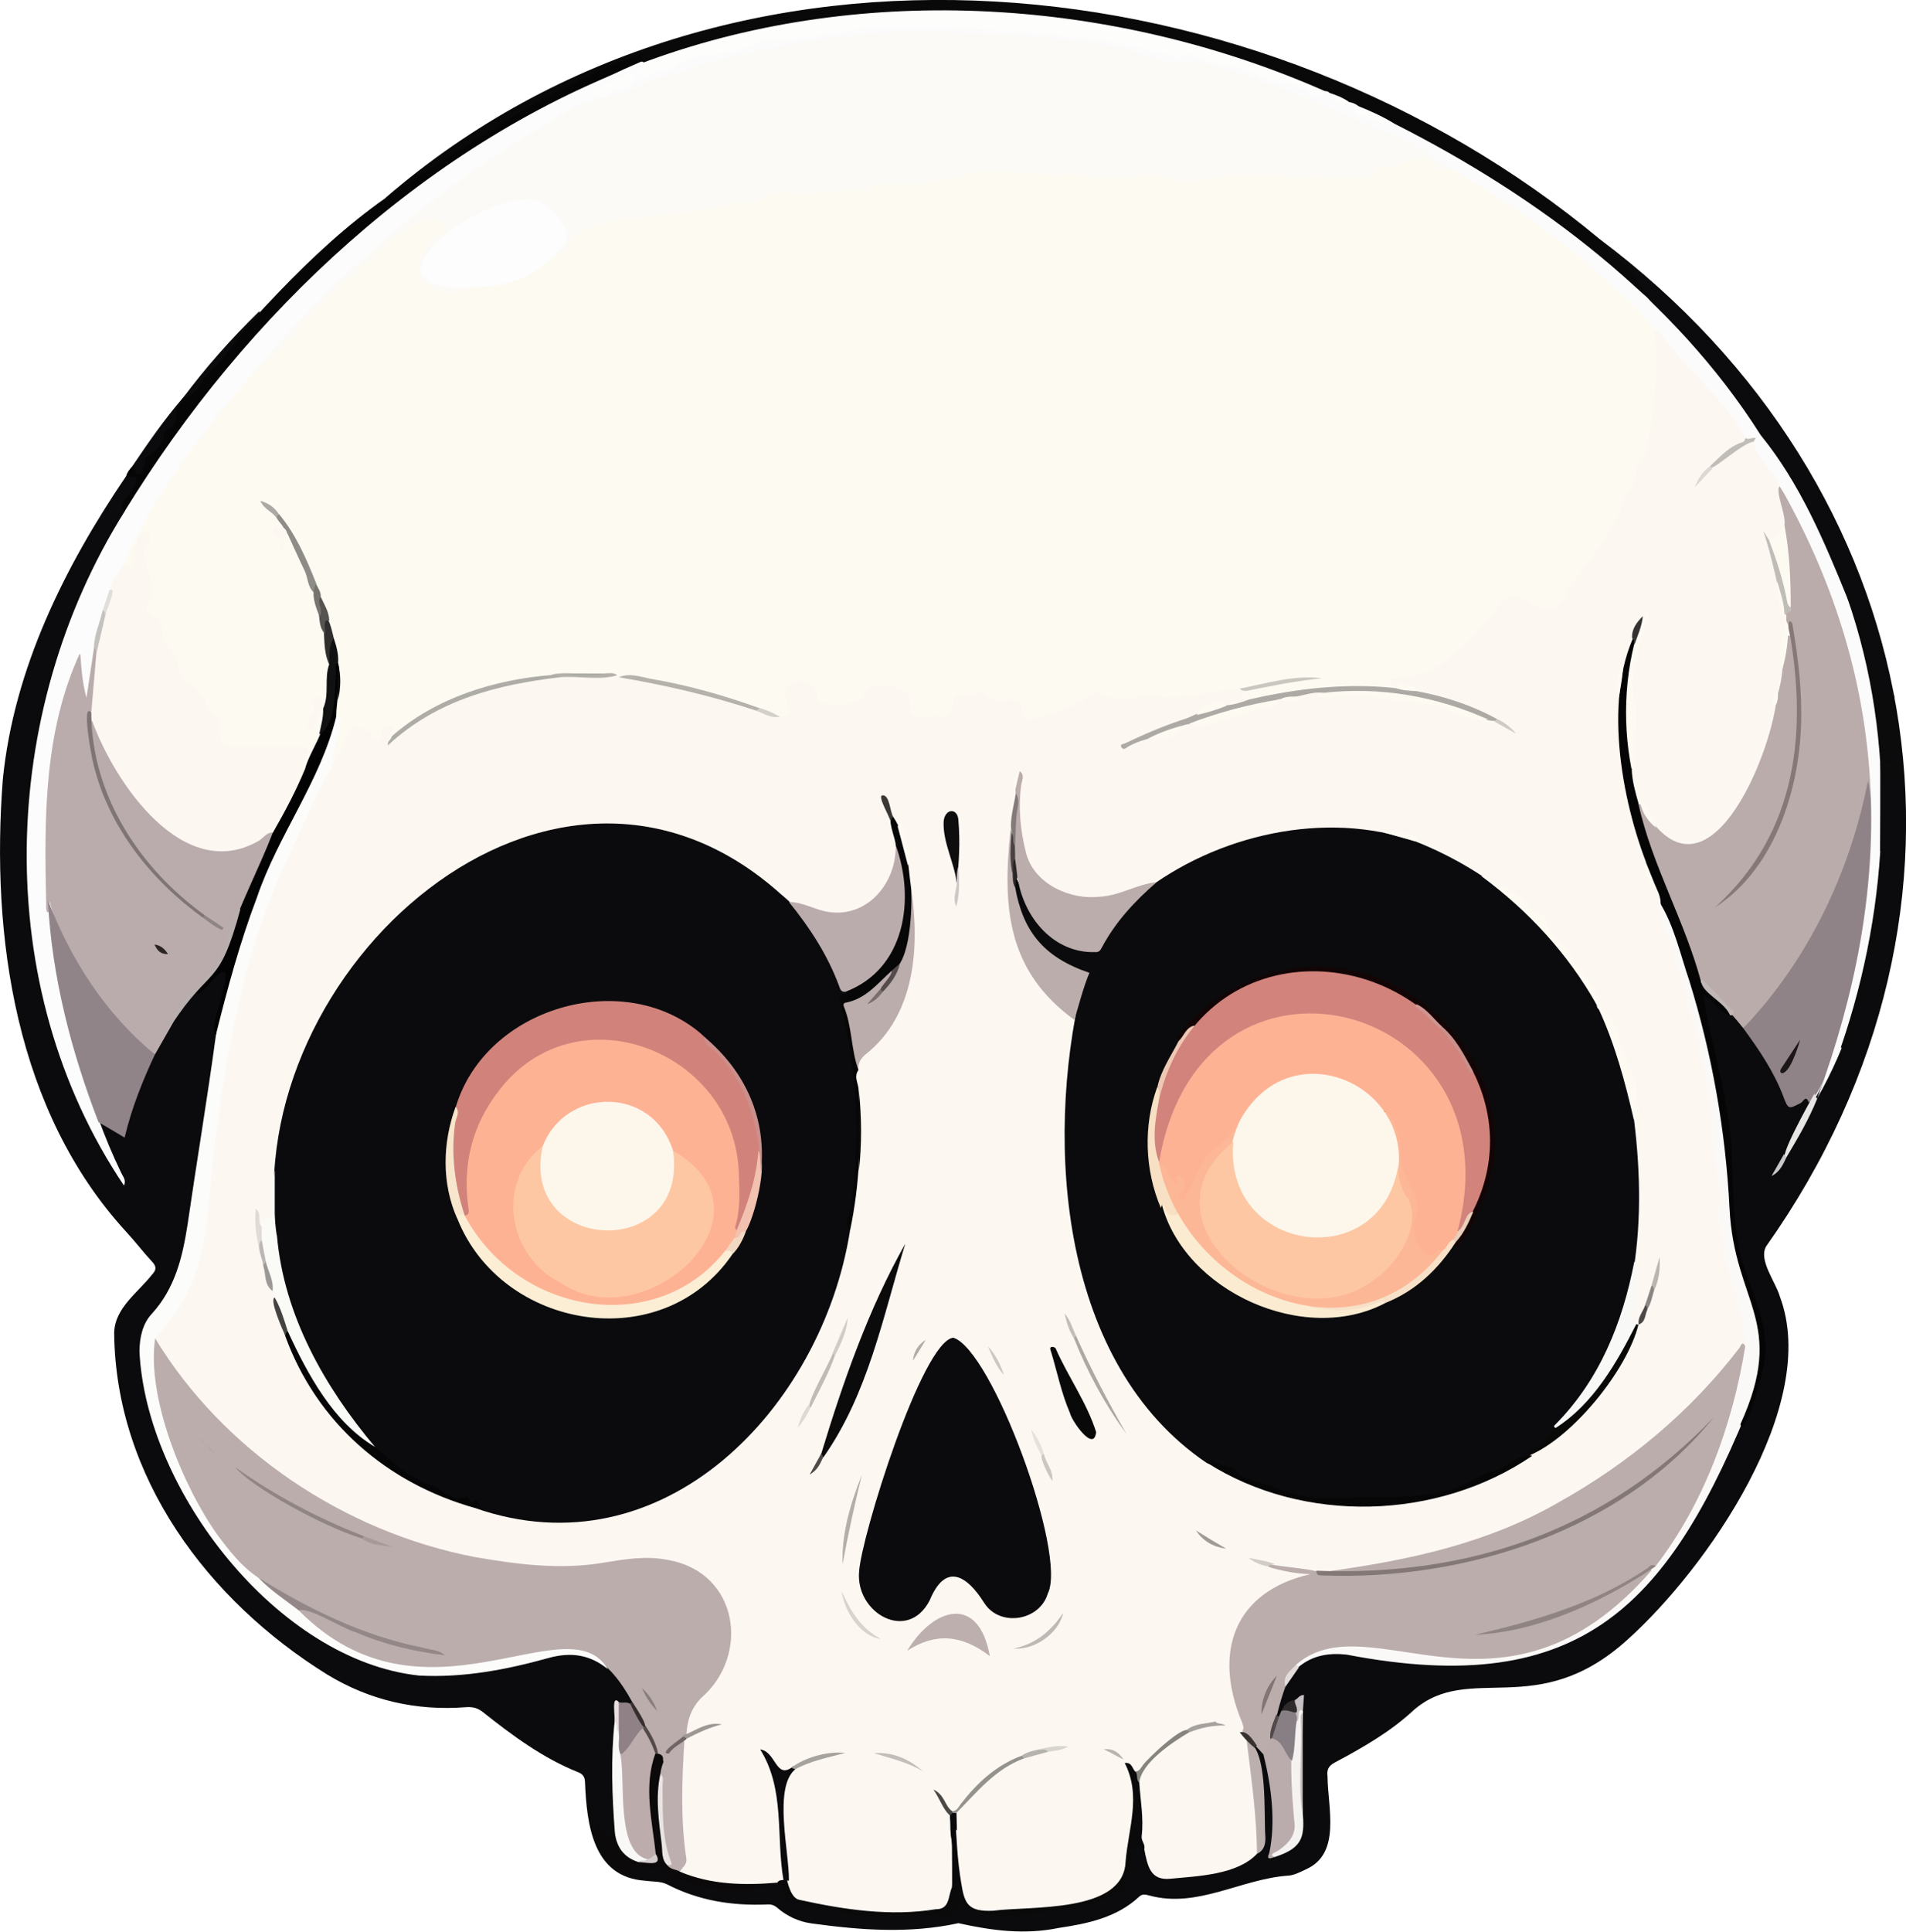 <?xml version="1.0" encoding="utf-8"?>
<!-- Generator: Adobe Illustrator 28.0.0, SVG Export Plug-In . SVG Version: 6.00 Build 0)  -->
<svg version="1.1" baseProfile="tiny" id="Layer_1" xmlns="http://www.w3.org/2000/svg" xmlns:xlink="http://www.w3.org/1999/xlink"
	 x="0px" y="0px" viewBox="0 0 874.8 886.2" overflow="visible" xml:space="preserve">
<g>
	<path fill="#0B0B0D" d="M734.1,109.6c151.2,113.3,186.7,306.6,76.5,462.2c-3.6,6.4,4.4,16.3,6.3,23c18.8,49.8-33.7,125-70,157.5
		c-41.5,37.5-72.3,10-98,32.2c-10.6,9.9-23.3,17.2-36.1,24c-3.1,1.6-3.9,3.4-3.5,6.6c0.1,14.2,6.4,35.3-9.9,42.5
		c-2.7,1.3-5.6,2.8-8.4,2.9c-21.6,1.6-41.5,15.1-63.5,9.1c-1.6-0.4-3.1-0.9-4.6,0.5c-10.4,9.7-23.7,12.4-37.1,14.4
		c-15.5,3.2-30.6,1.2-45.9-2.2c-22.5,4.9-45,3.2-67.5,0.1c-5.8-0.8-11.2-3.3-15.7-7.2c-1.4-1.2-2.8-1.6-4.5-1.5
		c-16.1,0.7-31.5-1.7-46-9.2c-2.9-1.5-6.8-1.2-10.2-1.7c-23.9-1.6-26.7-25.8-27.5-45.2c-0.1-2.2-0.8-3.6-3-4.5
		c-16.3-6.5-30.2-16.8-43.8-27.6c-2.4-1.9-4.6-2.5-7.7-2.3c-22.8,1.8-44.3-3.1-63.7-14.9c-54.9-34-97.2-90.5-97.9-156.7
		c0.2-11.6,10.9-18.5,17.5-27c2.1-2.2,1.8-3.8-0.2-5.9c-4.1-4.4-7.7-9.2-11.8-13.6C7.2,509.8-4.3,429.9,1.3,357.5
		c5.1-50.7,28.3-97.4,56.6-139.1c5.2-2.6,7.3,2.2,3.8,6.1c-2.6,3.3-5.4,6.6-3.9,11.3c-56.2,90.4-60.3,211.9-3,303
		c-1.7-3.5-16.9-28.3-6.7-24c3.4,1.5,8.3,7.7,9.5,0.8c2.7-11.2,7.4-21.7,12.2-32.2c6.4-9.8,10.4-21.7,19.9-29.1
		c4.6-1.2,6.4-6,10.2-8.4c2.6-2,5.8-0.2,4.4,3.1c-8.1,40.5-10.7,82.2-18.9,123.1c-3.2,26.2-24.5,30.7-19.6,57
		c8.7,59.8,65.3,133.4,128.5,138.2c19.9,0.8,39.1-3.3,58.1-8.3c10-2.7,18.7-1.4,26.6,5.4c4.1,4.3,19.6,19.6,5.4,17.6
		c-4.1,17.9-1.4,38.5-1.2,57.1c-2.2,6.3-3.2,6.3-9.5-0.6c2.6,8.6,5.3,15.8,13.9,19.3c-3.8-8,12.1-0.9,15.6-1.4
		c6.8,1.9,13.1,8.2,20.8,8c11.1,0.7,22.2,1.8,33.2-0.4c0.7,0.2,1.4,0.4,1.7,1c3.7,8.4,11.5,8.4,18.9,9.2c18.8,4.9,38,2.2,57.1,4
		c2.6,0.3,2-1.8,2.5-2.8c2.8-5.2,2.6-5.2,7.3-1.6c14.4,8.5,50.1,0.7,65.2-5.2c8.6-3,6.3-13.4,9.6-20.2c1.5-2.8,5.5-2.4,5.1,1.2
		c0-0.5,0.2-0.9,0.6-1.3c2.5,0.8,2,3.2,2.5,5c2.7,14.1,33.4,3.3,42.6,0.4c5.2-2.4,10.3-7.2,9.2-13.2c-0.7-12.8-0.6-25.7-4.1-38.2
		c0-0.9,0.3-1.6,1.3-2c9.7,3.5,9.5,39.5,7.9,48.9c-0.1,0.5,0.3,0.9,0.9,1c7.7-2.1,11.2-6.3,11.3-14c-0.1-18.6-0.2-37.2,0.1-55.7
		c-0.3-2-1.3-0.2-1.9-0.1c-2.6,1-4.7,2.4-5.7,5.1c-0.6,1.7-3.2,3.7-4,0.9c-0.2-4.7,2.2-8.7,3.7-12.9
		c21.3-49.2,119.8,45.9,190.6-81.8c5.5-10.8,10.6-21.9,15.3-33.1c0.8-2,1.4-4.2,3.6-5.2c0.5,0,1.2,0.3,1.3,0.1
		c10.4-22.6,12.8-45.4,0.8-68.3c-9.8-27.7-4-57.7-11.3-86c-2.7-13-5.6-25.9-8.3-38.9c-0.3-1.6-0.4-3.2,0.9-4.1c3.6-2,8.5,7.3,12,8.5
		c3.2,1.2,5.3,4.1,7.4,6.6c7.7,10,14.7,20.4,18.9,32.5c1.1,3.3,2.7,2.9,5.2,1.6c15.8-10.2-8.2,28-9.6,31.5
		c6.2-11,12.2-22.2,17.6-33.6c4.7-7.1,5.5-17.2,11.5-23.1c3.5-3,3.5-7.7,4.9-11.6c12.9-35.3,12.9-73,15-110
		c0.6-3.8,1.8-7.4,1.5-11.3c-0.1-1.6-0.2-3.8,2.1-3.8c2.3,0,3.6,1.8,3.7,3.9c-0.2,5.6,0.6,11.2,1,16.8c-0.3-14.9-2.4-29.6-5.4-44.5
		c-4.8,4.1-6.2,3.8-7.3-2c-2-11.5-4.4-22.8-8.5-33.7c-2.5-8.7-9-15.2-11-24.3c-18.7-46.5-51.1-85.7-84.2-122.4
		c-5.7-7.8-10.9-16.1-19-21.9C735.6,114.1,733.2,112.7,734.1,109.6z"/>
	<path fill="#0A090A" d="M734.1,109.6c2.6,5.5,8.1,8.1,12.2,12.1c4.5,4.3,6.2,10.6,11.3,14.3c-0.3,0.3-0.6,0.7-1,1
		C662.6,55.2,541.1,0.3,414.1,7.1c-39.6,0.3-78.1,8.5-115.3,21.5c-2.3,0.9-5.4-0.4-6.1-2.4c-34,14.3-65.9,32.6-96.6,53.2
		c-5.3,2.2-14,13.5-19.2,11.4C335.1-45.9,579.4-19,734.1,109.6z"/>
	<path fill="#070607" d="M177,90.8c37.1-24,73.8-50.1,115.8-65.5c2.7-1.5,0.1,2.9,2.3,2.6C197.4,70,113.4,144.5,57.1,234.8
		c-1-2-2.6-3.4,0.5-5.9c1.5-1.3,3-4.4,4.3-6.8c2.6-4.6-2.2-2.9-4-3.7c0.5-1.9,1.8-3.3,3-4.7c1.8-0.7,1.9,1.5,3.7,2
		c-1.7-8.3,9.5-9,9.2-16.6c5.5-4.2,6-11.4,10.1-16.5l-0.1,0.1C113.1,150.3,140.9,116.2,177,90.8z"/>
	<path fill="#0B0B0D" d="M83.9,182.6c0.5,2.7-2.9,3.6-2.9,6.1c0.1,4.3-1.2,7.5-5.6,9c-0.3,5.6-3.4,9.1-7.9,11.8
		c-1.9,1.3-0.2,3.7-2.1,4.7c-1.2,0.7,2.1,3-1.2,3.2c-2.8,0.1-1.6-2.7-3.4-3.6C68.1,203,75.4,192.4,83.9,182.6z"/>
	<path fill="#0B0B0D" d="M119.1,142.7c0.1,1.5-0.7,2.5-1.7,3.4c-8.2,7.3-13.1,17.5-21.2,24.8c-4.2,3.8-5.8,10.4-12.3,11.8
		C94.5,168.4,106.3,155.2,119.1,142.7z"/>
	<path fill="#BAADAC" d="M290.1,780.7c-20.1-36.7-37.7-19.3-70.1-16c-29.6,5.1-63.4-1.6-83.2-25.5c1.1-3,2.8-1.7,4.7-0.8
		c18.1,8.6,38.7,16.8,58.2,19.7c-32.2-6.6-71.8-20.7-94.7-45.4c-16.5-16-43.3-78.1-34.1-99.2c3.6-0.9,4,2.3,5.1,4.3
		c41.8,69.5,131.7,109.4,211.4,96.2c39.3-7.4,67.2,32.4,37.8,63.4c-5.2,5-8,11-9.4,17.8c-0.4,0.9-1.2,1.6-1.9,2.3
		c-2.1,2.6-6.3,3.5-6.6,7.7c-0.6,1.6-1.4,2.8-3.4,2.8c-4.1-4.5-5.6-10.7-8.7-15.9C293.8,788.2,290.5,785.1,290.1,780.7z"/>
	<path fill="#BAADAC" d="M590,773.7c-2.9,8-4.8,16.1-6.2,24.4c-0.3,2.8-1.5,5.2-3.9,6.8c-11-12.3-9.6-6.9-14.2-24.4
		c-10.6-27,5.8-53.8,33.6-59c-5.2,2.3-12.6,0.7-17.5-3.1c1.4-4.7,18.1,0.1,22.2,1c60.9,10.8,137.6-19.8,179.3-65.6
		c-43.1,46.2-109.4,71.2-172,67.1c-0.4-3,2-2.4,3.5-2.6c59.3-6.2,115.6-31.6,158.2-73.4c17-14,38.9-56.4,24.5-2.4
		c-9.3,26.4-17.9,55.7-37,76.6c-26.4,13.1-52.6,26.4-82.3,31c23.2-4.4,52.9-13.8,74.9-28c1.5-1,2.9-3.1,5.2-1.4
		c-12,17.2-32,29.9-52.1,37.3c-14.6,4.7-29.5,4.4-44.4,3.3C639.5,761.4,599.8,744.9,590,773.7z"/>
	<path fill="#B9ACAB" d="M800.1,471.7c-5.6-7.1-11.9-13.5-18.1-20.1c-0.3-0.5-0.1-3.5-1.8-0.6c-8.8-22.1-16.6-44.7-25.5-66.9
		c-1.1-4.4-6.2-12-2.2-15.6c34,53,61.6-32.5,64.5-61.9c0.6-3.6,1.5-7.1,1.6-10.7c0.1-1.6,0.1-3.4,1.7-4.3c2.3-0.3,2.3,1.5,2.5,2.9
		c7.4,41.6,1.3,88.5-31.4,118.3c35.9-32.5,41.1-88.3,27.4-131c0.2-0.6,0.4-1.6,0.9-1.6c3,0.2,0.6-1.6,0.9-2.3
		c-0.6-16.6-1.7-33.3-5.3-49.6c-0.4-2-1.3-4.2,1.2-5.7c26.6,40.5,45.8,101.8,42.9,150.8c-5.7,1.3-1.2-11.8-2-15
		C853.7,395,828.2,449.1,800.1,471.7z"/>
	<path fill="#BAACAC" d="M79.1,469.8c-2.7,4.7-5.3,9.3-8,14c-21.6-12.8-42-46-48.4-70.4c-0.4,2.1,2,4.7-1.6,5.4
		c-5.6-36.2-1.1-74.7,10-110.1c6.2-18.9,8.8-2.9,8.2,6.8c0.8-6.3-0.2-13,3.6-18.8c6,0.4-0.4,23.9,0.1,28.9
		c-8.3,36.3,26.5,79.7,56.3,98.6c-30.9-21-58.4-54.4-57.5-93.5c3.4,0.3,3,3.4,3.9,5.5c8.3,20.1,21.1,36.6,39.6,48.2
		c11.7,7.3,23.3,6.9,34.6-1.1c1.6-1.1,3-2.9,5.3-1.7c0.9,1.3,0.4,2.6-0.1,3.8c-4.3,9.9-8.6,19.9-12.7,29.9
		c-4.4,4.6-6.5,10.8-7.8,16.8C101.6,448.8,83.4,454,79.1,469.8z"/>
	<path fill="#FCFCFC" d="M43.2,296.9c-1.1,7.5-2.3,15.1-3.5,23.2c-1.9-6.7-2.3-13-2.9-20.7C20,335.6,20.3,375.7,21.2,414.6
		c0,1.5-0.2,3,0.8,4.3c2.6,4.1,2.4,8.9,3.1,13.4c6.2,36.2,14.6,72.9,30.6,105.9c0.8,1.7,2.3,3.2,1.2,5.7
		c-61.5-91.3-57.6-217.1,0.2-309.1C112.5,144,197.2,64.2,298,27.7c1.1,3.3-4.1,2.7-1.6,7.9c-2.8,5-6.8-1-10.6,1.1
		c-3.7,1.4-7.1,3.5-11,4.4c-2.9,0.7-1.7,2.3-0.6,3.7c-69,36.8-130,88.8-177.2,151.1C74.1,226.8,53.1,259.6,43.2,296.9z"/>
	<path fill="#FCFCFB" d="M137.1,738.8c57.6,58.2,123.6-4.1,141.9,27c-8.1-6.7-16.9-8-27.1-5.2c-19.4,5.4-39.2,9.2-59.6,8.1
		c-65-7-125.3-85.1-128.3-148.8c0.1-6.3,1.4-12.6,5.7-17.2c10.7-11.7,14.1-26.1,16.4-41c4.2-28.9,9.1-58,13-86.8
		c5.8-52.3,36.2-97.8,54.8-146.2c9.1-2.7-1.1,17,0.1,21.3c-11.3,26.3-25.2,51.3-34.1,78.7c-10.9,34.3-17,69.5-21.2,105
		c-2.7,28.5-2.6,61.1-27.5,80.4c-4,27.1,12.9,68.1,28.7,90.2c5.5,7.3,11,14.5,18.8,19.6C124.4,728.9,133.1,732.3,137.1,738.8z"/>
	<path fill="#FDF7F2" d="M576.9,850.5c-9,9.6-27,10.2-39.6,11.4c-9.3,1-10.6-5.7-12.1-13.5c-4.9-5.6-1.9-21.3-3.6-29.4
		c0.2-12.7,25.6-30.8,37.8-27.8c-3.7-0.5,0.5-2.4-0.6-4.1c-0.8-1.3-2.5-3.1,0.5-3.7c7.5-3.2,8.1,5.9,10.4,11.1
		c1.3,1.6,3.4,2.7,3.6,5.1c3.3,14.7,4,29.7,5.1,44.7C578.5,846.6,578.5,848.7,576.9,850.5z"/>
	<path fill="#908387" d="M800.1,471.7c29.9-31.2,49.1-71.7,57.3-113.8c6.4,36.3-0.1,73.4-9.8,109c-2.7,8.1-11.2,35.5-17.5,38.9
		c-1.1-3.8-2.7-0.2-3.4,0.1c-5.9,3.1-5.9,3.2-8.3-3.1C814.1,491.5,807.3,481.5,800.1,471.7z"/>
	<path fill="#FCFBFB" d="M291.1,36.9c2,0.1,3.7-0.4,5-2c2.5-4.5,8.2-3.4,12-5c7.5-7.6,17.9-4.5,26.7-7.4c8.8-2.4,17.3-6,26.6-5.6
		c16.2-1.7,32.2-5.3,48.5-6.3c42.1,1.3,84.9,1.8,125.6,13.2c15.3,1.3,30.1,3.7,44.2,10.1c7.8,2.4,16,3.1,23.1,7.5
		c2,2,5.5-0.9,7.4,1.2c4.5,5.6,9,2.6,13.3,6.1c-1.4,4.7,13.1,6.8,16.6,8.1c65.9,33.3,128.3,80.1,168,142.8c1.5,3-6.5,3.3-7.4,1.6
		c-12.6-17.8-27.5-33.9-42.3-49.8c-28.6-34.2-67.5-56.1-103.8-80.8C623.7,55,591.1,42.2,558,31.8c-5.7-1.7-11.5-3.7-17.6-2
		c-1.5,0.4-3.1,0.3-4.4-0.4c-7.1-3.5-15.1-4.1-22.5-6.5c-31.9-5.7-64.9-7.2-97.3-7.5c-17.2,0-33.9,4.8-51,5.9
		c-21.4,2.8-41.8,10.4-62.7,15.6c-8,1.9-14.9,9.3-23.8,7.7c-1.8-1.9,0.3-2.7,1.3-3.1C283.7,40,287.2,37.9,291.1,36.9z"/>
	<path fill="#FBF9F8" d="M594.9,763.7c33.9-29.5,94.9,34.9,162.9-43c-0.1-1.5,0.6-2.1,2-2.1c22.2-28.6,35.5-65.1,41.2-100.9
		c-4-11.5-5.3-23.6-8.9-35.2c-3.2-10.1-4.8-20.7-3.7-31.4c-3.2-37.5-8.5-75-20.9-110.8c-1.9-8.5-8.7-16.4-5.8-25.5
		c3.4,0,3.6,3,4.5,5.1c16.9,43.9,27.2,90.4,28.9,137.5c0.7,30.4,23,51.3,9.8,82.5c-38.1,95.6-78,140.1-186.8,119.2
		c-8.2-0.9-15.6,0.3-22,5.6C595.1,765.1,594.8,764.7,594.9,763.7z"/>
	<path fill="#908489" d="M45.2,514.8C32.7,482.4,23.7,447.8,22,413c10.7,27.6,26.2,51.8,49.1,70.8c-5.7,12.1-10.7,24.6-13.9,38.1
		C52.8,519.3,49,517,45.2,514.8z"/>
	<path fill="#FCFBFB" d="M805.8,200.9c1-0.1,1.8-0.3,2.3-1.3c18,22.1,29.1,48.5,39.7,74.6c10.2,22.2,14,46.8,16.4,70.9
		c1.4,54.3-2.6,110.6-30.1,158.7c35.2-95.5,35.7-187.7-17.2-280.9C813.2,218.1,800.6,206.9,805.8,200.9z"/>
	<path fill="#060505" d="M798.8,653.4c21.5-47.4-2.9-55.1-5-99.3c-1.8-35.4-8-70.5-18.5-104.3c-4-11.7-6.8-24.6-13.2-35.2
		c-4.2-5.9-4.6-13.9-8.6-20.2c-11.6-25.1-18.4-77.6-4.3-101.7c5,2-1.8,21.9-1.1,27.6c-1,14.7,0.9,29.1,4,43.3
		c0.4,1.7,1.1,3.5-0.1,5.2c6.2,28.3,21.5,54,28.9,82.2c3.3,3.8,13.4,9.8,13.1,14.7c-5.2-1.2-6.9-6.9-12.2-9.2
		c2.4,16.8,7.6,32.7,10.2,49.5c5.5,24,0.8,49.7,7.9,73.5c5.4,16.8,14.4,33.1,8.6,51C808.4,633.2,800.6,659.9,798.8,653.4z"/>
	<path fill="#040303" d="M154.3,328.8c-7.1,29.4-26.7,54.3-36.4,83c-7.8,20.5-13.5,41.7-18.8,62.9c-4.7-2.3,10.7-34.2,1.6-28
		c-1.8,0.9-10.7,12.9-10.6,8c-0.1-2.8,2.3-3.9,4-5.3c5.5-4.6,8.2-10.6,10.2-17.2c5.8-17.2,14.4-33.4,21-50.4
		c2.1-10.9,10.7-19,13.6-29.6c2.6-5.2,3.3-11.2,6.9-15.9c6.2-6.2,5.8-14.4,6.9-22.2c0.9-2.9-1.7-10.2,2.7-10.4
		C157.6,311.4,157.3,321.3,154.3,328.8z"/>
	<path fill="#0B0A0A" d="M522.9,817.8c0.5,8.2,2.1,16.3,1.1,24.5c-0.3,2.3,1.8,3.8,1.2,6c-0.1,1.1-0.3,2.3-0.4,3.5
		c-1.6-1.2,0.1-4.7-2.3-4.3c-2.4,0.3-3.3,2.9-3.3,5.5c0,6.1-1.2,12.3-6.7,15.4c-4.3,2.5-8.6,5.5-14.3,5.7
		c-17.4,2.2-34.8,8.1-52.3,2.4c-3.9-2.2-6.8-4.3-6.2-2.7c0.3,3-4.5,4-2.4,8c-3.1-5.6-7.9-2.1-11.6-2.7c-7.3-1.1-14.9-1.1-22.3,0.2
		c-9.9,0.9-19-3.3-28.9-3.5c-4.5,0-8.7-3.6-13.6-3.6c-1,0-0.8-1.6-0.9-2.6c-0.4-2-1-3.9-3-4.9c-0.4-0.4-0.5-1-0.4-1.5
		c1.2-2,4.4-2,5.9-0.4c1.9,12.4,31,11,41.2,12.6c10.5-0.2,29.9,4.6,32-10.1c2.7-10.1-1-20.3,0.1-30.4c0.2-0.9,0.4-2.1,1.7-2
		c2.5,0.9,1.3,4.7,2.4,6.7c2.4,11.3-2.6,37.8,15,35.6c16.4-0.8,32.9-1.7,48.8-6.5c5.7-1.7,9.5-5,10.8-11.2
		c2.3-14.3,6.5-29.6,2.4-43.8c-3.7-5.7,2-8,4.8-2.2C523,813.4,522,815.8,522.9,817.8z"/>
	<path fill="#0B0B0B" d="M844.9,480.5c22.7-66.2,26.1-139.9,2.9-206.4c2.9-1.3,2.1,1.5,2.5,2.5c6.6,14.4,8.4,30.6,12.7,45.4
		c2.6-0.9,1.3-5.9,4.6-4.9c2.7,0.8,1.6,4.4,2,6.6c2.5,14.4,4.7,28.9,4.4,43.7c-3.3,1.5-4.2-16.5-3.2-18.8c-6.3-21.9-6,44.9-6.8,47.9
		c-1.5,28.4-7.3,56.1-16.3,82.8C847.6,481.7,846.6,481.9,844.9,480.5z"/>
	<path fill="#0B0909" d="M357,863.6c0,0.4,0,0.7,0,1.1c-15.5,3.8-39.8,3.6-52.5-6.9c-0.3-0.3-0.7-0.8-0.9-0.8
		c-5.5,2-10.3-1.4-15.7-2.4c-0.2,2.3,3.4,2.3,2,5.1c-6-1.1-10.6-4.5-13.3-10.2c-4.8-10.2-4.7-10.3-1.9-13.5c0.3,2.3,2.1,3.4,3.1,5
		c1.8,3,3.1,1.8,4.4-0.4c3,5.1,4.8,11.3,11.6,12.5c2.3-0.6,7.1,2.8,5.9-3.6c-2.2-13-4.4-26-2-39.2c0.2-2.2,1.2-7.4,4.5-5.7
		c1.6,0.3,2.3,1.3,2.1,3c1.5,2.2,0.2,4.4,0.1,6.6c-2,13.4-0.8,26.7,2.5,39.8c1.4,2.6,4.3,2.6,6.5,3.8c12,4.1,24.2,6.6,37,4.9
		C352.7,862.4,355,861.9,357,863.6z"/>
	<path fill="#BAACAD" d="M579.9,805c0.2-2.7,3.1-4.3,3.1-7.1c6.1-2.7,8.5,6.9,11,10.5c0.9,9.7,0.2,19.5,1.3,29.2
		c0.9,7-5.8,10.3-10.1,14.3c-1.7,0.5-4.3,1.9-2.6-1.9C585.6,835.6,583.5,819.3,579.9,805z"/>
	<path fill="#F9F8F7" d="M293.1,854.3c-6.7-2.1-10.1-6.8-10.9-13.6c-1.3-17-1.9-34.1-0.1-51c8.8,4.8-0.4,55.3,14.9,62.4
		C297.4,856,294.2,853.3,293.1,854.3z"/>
	<path fill="#F5F3F2" d="M585.2,851.9c-3.4-0.9,0.4-2.2,1.8-3.1c4.7-3.3,8.2-7.4,7-13.7c-1.3-14.9-2.3-30.2,0-44.9
		c0.7-1.8,1-9.2,4-5.4c0.1,0.3,0.1,0.7,0,1c-0.6,15.6-0.9,31.4,0,47C598.8,843.1,597.3,848,585.2,851.9z"/>
	<path fill="#BCB0AE" d="M576.9,850.5c-0.1-17.5-2.6-34.7-4.7-51.9c10.1,3.1,7.7,35,8.6,44.5C580.8,846.3,580.1,849,576.9,850.5z"/>
	<path fill="#8F8186" d="M284.9,805c-1.7-3.3-0.4-6.8-0.9-10.2c-0.3-4.6-2.1-9.3,0-13.9c1.7,0.6,3.6-0.4,5.2,0.8
		c2.5,3.4,6.3,7.4,6.1,11.8C292.7,796.6,289.2,805.3,284.9,805z"/>
	<path fill="#877F84" d="M595.1,789.8c-1,6-0.5,12.1-2.1,18c-3.6-3-3.8-9-9.2-10.3c-0.6-4.9,2.8-8.3,4.3-12.6
		C591.8,782.1,597.3,785.1,595.1,789.8z"/>
	<path fill="#B8AEAE" d="M110.3,417.2c-9.8,36.5-13.6,25.5-31.3,52.6c-2.1-0.8-1.6-3.2-0.8-3.6c4.5-2.1,4.9-7.3,8.3-10.4
		c3.1-2.8,6-6.2,9.2-8.9C102.1,444.5,107.3,412.4,110.3,417.2z"/>
	<path fill="#E7E6E5" d="M832.9,501.6c0.1,0.9,0.3,1.8,1.2,2.3c-3.8,9.5-8.9,18.2-14.1,26.9C815.1,533.2,831.6,503.6,832.9,501.6z"
		/>
	<path fill="#C7C0C2" d="M597.9,832.8c-2.4-13.9-0.1-29-0.9-43.3c0-1.3-0.3-2.7,0.9-3.7C597.9,801.4,597.9,817.1,597.9,832.8z"/>
	<path fill="#C2B7B7" d="M794,465.7c-2.5-6.4-14.8-11-12.9-16.6c4.2,4.3,8.4,8.5,12.5,12.9c0.9,1,3.4,1.7,1.3,3.8
		C794.6,465.8,794.3,465.8,794,465.7z"/>
	<path fill="#C7C0C2" d="M595.1,789.8c1-4-3.4-6.6-0.8-9.9c1.4-0.4,1.8-2.3,4.2-2.3c-0.2,2.5-0.3,4.8-0.5,7.2
		C594.7,783.4,597.1,788.6,595.1,789.8z"/>
	<path fill="#2F2B2C" d="M594.3,779.9c-0.3,2,1.7,3.7,0.7,5.8c-2.3-0.1-4.4-1.6-6.8-0.8C589.3,782.1,591.2,780.3,594.3,779.9z"/>
	<path fill="#E6DFDE" d="M284,780.8c0,4.6,0,9.3,0,13.9c-1.8-1.2,0-3.8-2-5C282.5,787.9,280.4,777.1,284,780.8z"/>
	<path fill="#362D2F" d="M295.5,792.6c-2.6-3.4-4.4-7.2-6.3-11c0.3-0.3,0.6-0.6,0.9-1C291.1,782.3,298.2,792.4,295.5,792.6z"/>
	<path fill="#C9C8C9" d="M818.8,529.5c0.4,0.4,0.8,0.9,1.2,1.3c-1.6,3.4-3.1,6.9-6.9,8.7C815,536.1,816.9,532.8,818.8,529.5z"/>
	<path fill="#E2DCDA" d="M594.9,763.7c0.4,0.4,0.8,0.8,1.3,1.2c-2.1,3-4.1,5.9-6.2,8.9C588.4,768.8,592.3,766.6,594.9,763.7z"/>
	<path fill="#373130" d="M575.9,801.9c-2.6-2.1-4.9-4.5-6.9-7.2c3.6-0.8,6.1,3.6,7.9,6.2C576.6,801.2,576.2,801.5,575.9,801.9z"/>
	<path fill="#51484A" d="M587,787.7c-1.1,3.3-2.1,6.5-3.2,9.8c-0.3,0.1-0.5,0.2-0.8,0.3c-0.4-4.1,1.5-7.6,2.8-11.3
		C586.2,787,586.6,787.3,587,787.7z"/>
	<path fill="#FDFDFC" d="M608.1,41.8c-1.6,2.9-4.2,2.9-6.3,1.2c-5.3-4.3-11.7-4.9-18-6c-5.2-1-9.4-4.5-14.7-5.7
		c-7.4-1.6-15-2.5-21.9-6.1c-2.7-1.4-4.6,2.1-7.9,1.2c-9.6-2.8-19.4-5.3-29.3-6.8c-31.7-4.7-63.8-7.1-95.9-7.4
		c-21.4-0.9-42.3,7.3-63.7,6.8c-8.4,3.3-17,6.8-26.1,6.6c-5.3,0.2-9.4,0.8-13.3,4.6c-3.2,3.1-8.5,1-12.2,3.6
		c-0.8,0.6-1.8,0.7-2.8,1.1c-1-1.1-3.2,0.1-3.6-2.4c2.4-0.8,4.1-2.7,5.6-4.8C397.3-8.4,512-0.6,608.1,41.8z"/>
	<path fill="#FDFDFC" d="M640.1,56.8c-6.1,1.7-11.2-2.9-16.9-4.1c-2.6-0.3-2.4-4.2,0.3-4C629.2,51,634.8,53.5,640.1,56.8z"/>
	<path fill="#FDFDFC" d="M619.1,46.7c-5.1,3.3-7-0.5-9-4.1C613.3,43.6,616.3,44.8,619.1,46.7z"/>
	<path fill="#FDF7F2" d="M569.9,794.5c-0.3,0.1-0.6,0.2-1,0.2c-3.3-4.4-2.7-13.6-10.5-9.8c0.6,1.6,3.6,1.9,2.9,4.1
		c-0.5,1.5-2.4,0.6-3.6,0.9c-3.7,2.6-8.7,1.6-12.4,4.2c-7.9,3.7-14.1,9.5-19.9,16c-1.1,1.2-1.6,4.1-4.4,2.6
		c-1.4-1.5-1.5-4.3-4.8-3.9c7.8,15.1,1.6,30.2,0.4,45.4c-1,23.7-43.9,20.1-60.8,22.4c-11.5,0.5-13.1-3.2-14.6-12.6
		c-1.8-10.4-2.2-20.9-2.8-31.2c10.5-16.8,27.9-28.4,47.4-30.9c-43.1,5.1-44.7,43.8-54.1,23.5c6.6,9.7,3.9,8.9,5.1,19.6l0-0.1
		c1.1,7,0.9,14,0.1,21c-1.8,4-0.9,10.1-7.4,10c-20.7,3.4-42.1,0.2-62.5-4.3c-7.3-1.1-7.6-24.5-8.4-30.7
		c-2.3-26.1,0.6-32.7,27.6-36.6c-25.1,2.1-23.6,16.6-33.8,2.5c8.1,16.3,4.8,34.7,8,52.1c1.4,5.7-2.3,2.2-3.6,4.8
		c-15.2,1.3-30.6,1-44.9-5.1c2-19.6-2.7-39.2,0.7-58.9c2.9-5.3,10.8-6.9,16.5-8.3c0.7,0-0.1-1,0.2-0.4c-4.9,0.6-9.2,4-14.2,4.5
		c0.3-6.3,2.1-11.7,6.7-16.5c22.6-19.5,17.3-57.5-15-63.3c-10.1-2.1-19.9-0.4-29.7,1.2c-20,3.4-39.7,0.8-59.3-2.6
		C157.7,702.7,102.4,665.4,71.2,614c27.1-29.1,22.5-55.2,27.7-91.6c5.4-41.3,12.9-82.9,29.8-121.2c7.8-17.3,15.5-34.6,24.5-51.4
		c3.8-10.4,7.5-26.3,19.8-12.5c1.7-2.1,2-6.5,6.4-5.1c3.4,1,1.7,3.7,1.4,5.8c23.7-22,69.9-31.4,104.1-28.2c21,3,41.7,8,61.8,15
		c3.9,1,7.4,3.9,11.8,2.7c2-1.2,1.7-2.9,1.3-4.8c-3.7-11.5,12.7-14.3,16.2-5.4c4,9,16.8,4.9,22.3-1c3.5-4.3,8.5-2.8,13.1-1.8
		c4,0.9,7.1,2.6,7.7,7.3c0.3,2.8,0.7,6.1,4.8,5.6c4.3-0.6,10.2,2.9,12.1-4.3c1.7-7.4,15-7,20.4-3.7c1.7,1.2,3.9,0.6,5.9,0.4
		c10.2-1.6,5.8,9.3,13.2,8.2c11.6,0,22.1-12.2,30.8-10.5c15.8,3.8,32.4,0.5,48.4,0.1c5.7,0.1,11.8-4.6,17.2-1.1
		c0.4,1.8,0.3,3.7,1.5,5.2c-2.7,2.5-6.1,2.9-9.5,3.2c-5.8-2.2-10.6-0.4-14.6,4c-2.3,2.4-5.6,2.9-8.5,3.8c-7.8,2.3-14.9,6.2-23.5,8.9
		c9.2-4.9,19.2-1.2,26.1-9.3c0.8-0.7,1.7-1,2.7-1c6.5,1.5,12.3-1.5,18.4-2.8c6.2-1.4,12-4.4,18.5-5.3c2-0.3,2.9-2.8,5-2.8
		c2-0.7,4.9,2.6,6.2-1.4c4.3-1,8.4-3.6,13-1.2c0.3,1,0,1.6-1.2,1.5c12.3-1.9,24.7-1.4,37,1.3c7.9,1.6,16,0.1,23.3,4.3
		c8.9,5.2,19.5,2.9,27.6,10.2c-12.2-8.3-26.3-12.3-40.5-15.7c-4.9-1.1-8-6.7-13.3-2.5c-2.6,0.3-5.3,1.3-7.2-1.5
		c3.3-3.8,7.2-5.4,12.5-5.8c12.1-0.4,20.2-9.9,29.2-16.7c9.2-6.2,13.1-27.3,27.1-18.1c4.6,3.9,11.9,5.1,15-1
		c8.5-14.7,21.7-26.6,26.5-43.3c5.1-9.9,9.9-20.1,12.4-31.1c3.4-16,2.6-32.7,3.4-48.4c2.6,0.7,3.8,2.9,5.4,4.8
		c11.3,15.5,28.3,28.3,36.7,45.3c0.9,1.4,0,2.3-1.1,2.7c-8.4,4.1-14.4,9.8-20.4,17.2c5.7-6.8,16.6-18.2,25.3-18.3
		c1.5,8.2,9,13,12.1,20.3c-2.7,1.8,3,13.5,2,17.9c-0.4,5-6.1,11.8-9.7,4.3c7.2,11.6,7.6,25.5,9.4,36.6c1.8-1.1,1,2.2,1.2,3.1
		c-1.5,11-0.7,22.5-3.8,33.1c-0.2-0.3-0.4-0.5-0.7-0.7c-0.2,2.2-1.2,4.3-0.4,6.5c-4.6,29-33.8,95.6-62,45.1
		c-0.2-0.1-0.7-0.1-0.9-0.1c-1.5-5.2-3-10.5-3.2-15.9c1.6-0.5,1.6,0.5,1.6,1.1c-4-9.4,1.2-20.2-1.4-30.2
		c-1.8-12.8,1.3-24.8,4.7-36.9c0.2-0.8,1.4-1.6,0.2-2.5c-19.1,29.4-10.7,79,1.2,110.4c0.2,7.4,7,12.5,7,19.8c0.6,6,1,11.7,4.7,17.2
		c2.6,3.8,1.9,9.5,3.9,14.1c8.4,27.6,15.2,56.2,16.3,85.2c0.1,6.3,3,12.7,2.8,19c-1.9,9.5,1,18.7,2.3,27.9
		c3.1,13.2,8.1,26.1,8.9,39.8c-1.4-3.1-2.2-0.2-2.7,0.5c-22.3,29.2-50.8,52.9-82.8,70.8c-32.3,18.7-68.1,26.5-104.7,31.6
		c-2.2,1.7-4.5,1.6-6.8,0.1c-9.6-2.1-19.8-1.9-29.1-5.1c2.3,1.3,5.2,1.1,7.1,3.2c5.8,1.6,11.7,3,19.3,3.3c-35.2,8-44.7,36-31.4,67.8
		C570.3,791.3,571.5,792.9,569.9,794.5z"/>
	<path fill="#BDAFB0" d="M314.1,798.8c-1.1,17.9-1.8,35.9,0.9,53.7c0.5,3.1-1.9,4.1-2.9,6.1c-1.9-1-4.4-0.9-5.8-2.9
		c-3.1-13.8-3.5-27.9-3.2-41.9C303.7,808.4,307.8,799,314.1,798.8z"/>
	<path fill="#938787" d="M137.1,738.8c-6.3-4.9-13-9.2-18.5-15c23.2,14.4,47.9,26.6,75,32c3.5,1.1,7.9,1,10.6,3.6
		c-14.1-1.7-27.7-4.9-40.7-10.5C157.1,747.2,142,737.1,137.1,738.8z"/>
	<path fill="#918584" d="M166.1,705.8c-18-5.5-50.6-23.5-58.2-32.7c18.4,13.1,38.2,23.5,59.2,31.7
		C167.3,705.7,167.1,706.1,166.1,705.8z"/>
	<path fill="#9D9894" d="M315.3,795.5c5.1-2.4,9.9-5.6,16-4.4c-5.7,1.4-11,3.9-16.2,6.6c-0.5-0.6-1.5-0.2-1.9-0.9
		C313.5,795.9,314.5,795.8,315.3,795.5z"/>
	<path fill="#A69998" d="M166.1,705.8c0.3-0.3,0.7-0.7,1-1c4.4,1.7,8.9,3.3,13.3,5C175.5,708.9,170.2,709,166.1,705.8z"/>
	<path fill="#544A49" d="M295.5,792.6c0.2-0.3,0.5-0.7,0.7-1c2.6,4.1,5,8.2,5.9,13.1c-0.4-0.1-0.9-0.2-1.3-0.2
		c-2.7-3.5-5.2-7.1-5.8-11.7C295.1,792.8,295.3,792.7,295.5,792.6z"/>
	<path fill="#918584" d="M98.4,666.5c-1.8-1.2-4.4-4.4-7.6-7C93.8,662.2,96.8,665,98.4,666.5z"/>
	<path fill="#6F6564" d="M313.2,796.9c0.8,0,1.6,0,1.9,0.9c-2.7,2.3-6.1,3.6-8.1,6.7C301.8,804.6,312.3,798,313.2,796.9z"/>
	<path fill="#887D7D" d="M301.6,784.9c-3-3-5.3-6.6-7-10.5C297.8,777.3,300.1,780.8,301.6,784.9z"/>
	<path fill="#847877" d="M604.1,720.6c70.6,2.7,132.8-18.5,182.4-70.3c-41.8,51.8-113.4,74.8-178.9,72.5
		C604.5,722.7,604.5,722.7,604.1,720.6z"/>
	<path fill="#908483" d="M759.9,718.6c-24,16.1-53.9,30.1-82.9,31.4c27.8-6.5,55.2-14.4,79.1-30.5
		C757,718.7,758.2,717.1,759.9,718.6z"/>
	<path fill="#827675" d="M586.1,768.7c-2.3,5.7-4.6,11.5-7.1,17.8C578.8,780.1,581.2,773.6,586.1,768.7z"/>
	<path fill="#D1CDC8" d="M582.1,718.7c-2.9-0.6-5.7-1.5-9.1-4c4.8,1,8.6,1.4,12.1,2.9C584,717.9,582.8,717.5,582.1,718.7z"/>
	<path fill="#857978" d="M820.8,287c0.1-0.6,0.3-1.3,0.4-2c1.7,0.3,1.5,1.7,1.7,2.8c2.1,12.4,3.7,25,3.8,37.6
		c0.6,33.1-10.9,72.5-39.6,90.9C825.7,381.4,829.6,334.1,820.8,287z"/>
	<path fill="#FDFAF2" d="M812,247.9c4.4-0.3,4.6-4.7,7-7c2.4,12.5,2.9,25.1,2.9,37.8c-2.7,0.2-2.8-2-3.1-3.6
		c-1.8-8.8-3.9-17.4-7.3-25.8C811.3,248.7,811.7,248.3,812,247.9z"/>
	<path fill="#C0BCB7" d="M812,247.9c3.4,9.1,6.5,18.3,8.2,27.9c0.2,1.1,0.6,2.3,1.7,2.9c1.3,2.3-2.1,1.8-2,3.4
		c-0.3-0.1-0.5-0.3-0.8-0.3c-3.3-12.8-5.6-25.6-9.8-38.3C810.1,244.9,811.1,246.4,812,247.9z"/>
	<path fill="#FDFAF2" d="M820.8,287c0,6.6-0.9,13.5-2.7,19.9c-3.3-0.1,0.7-19.3,1.8-22C820.2,285.6,820.5,286.3,820.8,287z"/>
	<path fill="#FDFAF2" d="M753,368.9c1.9-2.4,6.5,9.2,7.1,10.9C756.6,376.9,754,373.4,753,368.9z"/>
	<path fill="#FDFAF2" d="M814.9,323.8c-4.1-3,0.8-5.4,0.9-8.1C816.1,318.4,816.4,321.3,814.9,323.8z"/>
	<path fill="#FDF7F2" d="M140,352.8c-4.2,10.1-9.3,19.7-14.7,29.1c-2.8-0.1-4.3,2.4-6.3,3.7c-34.7,20.3-66.4-26.4-76.7-54.9
		c-1.4-1.1-1.2-2.4-0.4-3.8c0.8-9,1.5-18,2.3-26.9c-0.3-10.2,5.2-19.2,5.9-29.1c1.1-4.2,3.8-7.5,6-11c2.2-1,3.4-2.1,3.5-5.1
		c0.2-4.1,3.5-7.3,5.4-11c2.4-4.2,6.9,1.9,4.8,4.8c-6.1,9.3,5.5,18.5-0.2,27.9c-1.1,1.9-0.2,3.6,1.5,4.8c2.1,1.5,4,3.4,4.4,5.9
		c1.4,8.2,7.5,14.4,9.5,22.4c0.2,0.8,0.7,1.7,1.4,2c7.8,3.6,9,12.5,14.5,18c3.6,3.9-1.1,12.7,7,11.9c9.7-0.1,19.3,0,29-0.1
		C147.2,341,138.8,347.7,140,352.8z"/>
	<path fill="#807575" d="M41.9,326.9c0.1,37.8,22.1,71.4,52.1,93c0.2,0.9,0,1.4-1,1c-23.8-17.1-43.4-41.9-50.2-70.7
		C42.1,347.8,37.2,321.7,41.9,326.9z"/>
	<path fill="#C4C2BE" d="M48.2,282.9c-1.3,5.7-2.6,11.4-4,17.1c-0.2-1.1,0.1-2.4-1.1-3.1c0.2-5.9,2.8-11.3,4-16.9
		C49.6,280.2,48.4,281.7,48.2,282.9z"/>
	<path fill="#908585" d="M93,420.9c0.3-0.3,0.7-0.7,1-1c2.9,1.9,5.7,3.8,8.6,5.7c-0.2,0.4-0.4,0.7-0.7,1.1
		C98.7,425.3,95.9,423.1,93,420.9z"/>
	<path fill="#2A2423" d="M70.9,433.3c2.7,0.4,4.5,1.7,6.2,4.4C73.2,437.8,72,435.6,70.9,433.3z"/>
	<path fill="#FDFAF2" d="M140,352.8c-2-2.5-0.2-4.8,0.8-6.9c1.5-3.2,0.1-3.3-2.5-3.3c-10.6,0.1-21.3,0-31.9,0.3
		c-10,0.5-1.3-11.8-9.3-15.6c-1.4-1-1.8-2.7-2.4-4.2c-1.5-4.2-3.9-7.6-8.1-9.5c-4.9-2.3-3.7-8-6.2-11.9c-2.8-4.5-5.9-9.1-6.4-14.7
		c-0.2-2.1-1.9-3.7-4.1-4.7c-7.8-4.5,4.1-6.6-1.6-18.8c-5-15.3-0.7-7.7,0.7-17.8c-3.6-9.3-10.1,10.8-7.3,14.7
		c-2-0.2-3.8-0.3-5.7-0.4c19.5-43.6,51.7-80.8,84.5-115.2c14.2-14.6,29.6-28.1,45.5-40.8c4.4-3.6,9.3-5.9,15.2-4.1
		c11.4,4-3.8,11.2-5.7,16.9c-9,14.6,10.4,18.4,21,14.2c11.5-1.4,20.4-1.4,30-8.9c5.5-4.1,13.7-6.9,14.4-14.7
		c0.3-2.4,1.6-4.4,4.1-4.2c7.4,0.6,13.9-3.2,20.9-4.4c9.7-1.6,19.5-1.8,29.3-3.2c10.7-1.5,21-5.3,32-5.5c13.2-6.6,27.6-2,41.2-4.5
		c9.2-1.3,18-3.7,27.5-3.1c9.7-1.2,19.5-1.1,29-4.4c3.9-1.3,8.2-1.5,12.4-1.4c11.8,0.3,23.6,0.9,35.3,1.6c14.3,2,28.7-1.1,42.7,0.9
		c14.6,5.5,28.9-2.6,43.8-0.4c15.8,0.8,32.2,1.6,47.8,0c6-5.6,14.7-3.5,21.4-7.4c7.2-4.1,12,5.6,18.8,6.4
		c22.3,13.6,44.1,27.9,63.7,45.3c9.9,8.8,20.4,16.9,28.3,27.7c3,18.1-0.2,35.9-3,53.8c0.2,4.6-4.5,6.7-5,11
		c-0.5,4.3-1.5,8.5-4.8,11.7c-0.8,0.8-1.6,1.9-1.7,3c-0.5,4.5-2,8.2-5.5,11.3c-1.8,1.6-1.2,4.7-2.9,6.7c-4.8,5.6-7.9,12.5-13.5,17.7
		c-2.3,2.1-3.1,5.8-4.8,8.6c-10.2,15.2-19.8-10-29.7,2.9c-9.4,14.3-29.3,34.8-47.8,33.5c-1.5-0.1-2.4-0.9-2.1,2
		c0.3,3.4-3.5,1-5.3,1.8c-1.3,1.4-3,1.3-4.7,1.3c-8.1,0-16.3,0-24.4,0.6c-8.5-0.4-24.2,7-30.6,4.1c-1.4-0.3-3.3-0.4-3.6-2
		c-0.3-1.4,2-0.8,2.4-2c11-4.2,22.9-5.2,34.5-5.7c-12.7-0.8-25.5,4.5-37.4,4.7c-7.4,1.4-15.1,2-22.4,3.5c-9.4,1.9-18.6-1-27.9,1.2
		c-3.9,0.9-8.9,0-13.1-1.8c-4.1-2.1-6.2-0.1-8.8,3c-43.5,19.6-17.7-2.8-35.6-0.6c-3.5,0.8-6.1,0.2-8.7-2c-3.2-2.6-6.6,0.5-10-0.2
		c-8.3-1.9-3,10.6-10.8,9.9c-4.6-1.2-13,2.8-14-3.8c-0.5-2.6,0.3-6.2-2.4-7.7c-4.7-2.2-12-4.5-16.4-0.8c-5.4,8.1-13.3,7.5-21.4,6.2
		c-2.1-0.3-2.3-1.9-2.6-3.6c-1.3-6.2-8.8-8.6-13.2-4.3c-6,4.6,5.9,12.5-3.9,14c-24.1-7.7-48.5-16.9-74-18.2
		c-0.2-0.3-0.4-0.6-0.6-0.8c-36.6-2.2-74,5.8-103.6,28c-1.8-1.6,1.8-2.8,0.2-4.3c-0.8-0.7-1.8-0.7-2.8-0.5c-3.6,0.9-0.8,6.9-5.3,6.6
		c-2.6,0.1-0.9-2.3-1.5-3.2c-1.8-2.7-5.6-1.6-8.1-3.8c-4.4,3.3-4.6,13-9.2,17.2c-2.6-4.7,7.9-21.4,1.2-21c0.1-8.1,2.6-16.1,1-24.3
		c-4-11.7-6-24.8-11.2-36.3c-5.9-12.4-10.3-27.3-21.6-36c3,2,13.1,11.5,4.3,11.5c0.9,1.8,3.7,2.7,2.6,5.2c1.1-1.4-0.2-4.5,3.1-4.1
		c12,21.4,24.1,55.6,16.9,79.8c-2.6,1-1.8-2.3-4.3-2.8c1.8,4.3-2.4,7.2-2,12.1c0.9-2.5,2.8-12,5.7-8.3
		C150.5,334.6,142.3,344,140,352.8z"/>
	<path fill="#FCFAF7" d="M216.1,131.9c-19.3,7.5-33.4-7.4-16.1-22.9c1.9-1.8,6-2.9,4.2-6.1c-11.3-11.6-36.3,19.8-46.1,26.2
		c-15.6,12-26.5,30.5-41.9,41.9c40.2-48.2,90.3-89.5,145.3-120.5c4-2.3,8.4-3.7,12.6-5.5c1.1-1.1,2.4-1.8,4-1
		c7.3-0.5,13.7-3.3,19.9-6.9c2.2-1.3,4.4-2,7-2.1c6.2-0.3,11.4-3.9,17.3-5.4c37.8-9.8,78.2-17.5,117.3-14.5
		c32.1,1.2,65.2,2.6,95.8,13c1.4,0.5,2.9,1.5,4.3,0.9c11.9-4.3,38.7,8.9,51.6,12.6c10,3.8,19.7,8.4,29.6,12.6
		c16,6.7,32.7,12.6,46,24c-3.6,0.4-6.3-0.9-9-3.3c-7.6-7.5-15.9,4.5-24.8,1.7c-0.6-0.1-1.8,0.5-2.1,1.1c-1.8,4.2-5.5,3.7-8.9,3.5
		c-12.1-0.4-24.2,0.4-36.4-0.6c-11.7-1-23.5-0.7-35.1,2.4c-3.6,0.9-7.6,0.7-11.3-0.7c-15-5-31,2.9-46.2-2.6
		c-11.3,1-23.1-0.8-34.6-1.1c-5.5-0.2-11.6-0.7-16.8,2.6c-12.4,2.1-25.5,3.9-38.3,3c-1-0.1-2.4-0.2-2.9,0.3
		c-3.9,3.9-8.7,2.4-13.2,2.6c-9.3,1-18.3,1.9-27.6,1c-3.2,0.3-6.2,0.6-9,2.5c-4.7,3.2-10.4,1-15.5,2.5c-21.2,6.7-43.9,3.9-64.7,11.4
		c-2.6,0-8.7,5.3-9.8,7.8c-1.3,3.1-3.7,5-6.9,5.8c-0.6-2.2,1.2-3.3,2.3-4.6c3.5-4.4,2.9-8-0.6-12.4c-7.8-10.1-17.5-8.6-27.4-5
		c-12.4,2.6-53.9,31.3-21.9,35.1C209.7,130.9,213.1,129.6,216.1,131.9z"/>
	<path fill="#FDFDFC" d="M278.1,43.9c-1.2,0.7-2.5,1.2-4,1c-1.2-2.1-3.1,0.3-5-1c5.9-5.3,13.2-7,20.1-9.5c2.2-0.8,1.7,1.3,1.9,2.5
		C287.9,41.4,281.9,40.6,278.1,43.9z"/>
	<path fill="#E0DEDA" d="M48.2,282.9c-0.1-1,0.2-2.3-1-3c1-3,2-6,3-9.1C54.4,268.5,48.2,281,48.2,282.9z"/>
	<path fill="#86847F" d="M521.1,812.7c2,0,2.6-1.9,3.6-3.1c1.9-2.6,20-20.2,21.3-15c-7.6,4.5-22.1,14-23.1,23.2
		C521.3,816.5,522.4,814.1,521.1,812.7z"/>
	<path fill="#A5A29E" d="M546,794.7c-0.4-0.4-0.8-0.8-1.2-1.2c3.9-2.9,8.6-2.6,13-3.7c1,1.3,2.8,0.6,4.7,1.8
		C556.3,791.5,551.1,792.7,546,794.7z"/>
	<path fill="#1C1617" d="M826.2,477c-0.9,3.4-4.9,16-8.6,15.3c-0.8-0.6-0.5-1.5,0-2.2C820.4,485.8,823.3,481.4,826.2,477z"/>
	<path fill="#C0BDB9" d="M784.9,213.8c4.5-4.1,8.6-9,14.8-10.9c0.9-0.3,1.2-1,1.3-1.9c1.6,0.9,3.2-0.4,4.8-0.1
		c-0.3,0.6-0.6,1.2-0.9,1.8C800.2,202.5,783.4,218.6,784.9,213.8z"/>
	<path fill="#0B0B0D" d="M863,348.8c2.3,12.8,0.2,27,0.8,40.3c0,0.6-0.6,1.1-0.9,1.7C863,376.8,863,362.8,863,348.8z"/>
	<path fill="#FDFAF2" d="M754,282.7c1.6-2.3,3.6-1.6,2.2,0.8c-3.6,9.1-4.9,18.7-6.8,28.1c-0.9,4.4,0.8,8.2,1.3,12.1
		c0.9,7.8-0.5,15.4-0.7,23c-0.1,3,1.8,5.8,0.8,8.9c-1.4-0.5-0.4-2.6-2-2.9C744.3,329.7,745.8,304.7,754,282.7z"/>
	<path fill="#FDFAF2" d="M743.1,319.9c-2.7-5-0.4-9.9,0.5-14.7C746.7,301.8,743.1,318.3,743.1,319.9z"/>
	<path fill="#333231" d="M754,282.7c-0.4,4.7-2.4,8.9-3.9,13.2c-0.4-1,0.3-2.4-1-3.1C748.8,288.6,751.2,285.5,754,282.7z"/>
	<path fill="#FDFAF2" d="M760.3,407.7c-3.8-3.5-6.2-7.5-5.2-12.9C756.8,399.1,758.6,403.4,760.3,407.7z"/>
	<path fill="#111111" d="M148.3,325.1c3-6.6,0.4-13.8,2.8-20.3c-0.7-3.3-2.6-11.1,2.1-12c1.2,3.6,2.2,7.2,2,11
		c-1.7,1.4-1.1,3.4-1,5.1c-0.5,7.8,0,24-7.7,28C147.3,333,148.5,329.1,148.3,325.1L148.3,325.1z"/>
	<path fill="#111111" d="M155.2,304.5c1.4,5.5,1.2,11.1,0,16.6C155.2,315.5,155.2,310,155.2,304.5z"/>
	<path fill="#0B0B0D" d="M365,811.7c-10.2,8.4-2.7,38.2-2.9,51.1c-0.8-0.1-1.7-0.1-2.5-0.2c-3.5-20.3,0.8-41.7-10.7-60
		c7.1,0.9,7.1,13.3,14.3,8.4C364.4,809.8,364.9,810.1,365,811.7z"/>
	<path fill="#0B0B0D" d="M437,844.9c-1.1-3.9-0.7-8-1-12c-0.7-1.7,2.1-2.1,3-1.1c0.1,2.7,0.1,5.3,0.2,8c-2-1.6-0.4-4.1-2.1-5.9
		C437,837.5,437,841.2,437,844.9z"/>
	<path fill="#0B0B0D" d="M437,865.7c0-7,0-14-0.1-21C438.8,851.8,438.7,858.7,437,865.7z"/>
	<path fill="#BCADAC" d="M295,792.8c2.4,3.7,4.4,7.6,5.8,11.7c-5.6,15-1.4,31,0.2,46.3c-1,1.4-1.7,3.4-4.1,2.1
		c-14.2-3.6-9.8-35.7-12.1-47.8C289.4,801.9,291,796.3,295,792.8z"/>
	<path fill="#E8E4E1" d="M303.1,813.8c1.8,1.6,1,3.7,1,5.6c0.1,11.8-0.4,23.7,4,35.1c0.7,1.8-1.2,0.8-1.7,1.3
		c-2.9-2.6-2.3-6.4-2.7-9.7C302.4,835.3,300.7,824.5,303.1,813.8z"/>
	<path fill="#D5CDCD" d="M297,852.8c1.7,0.1,2.7-1.4,4.1-2.1c3.3,5.9-4.6,3.6-8,3.6C294,852.8,296.1,854.5,297,852.8z"/>
	<path fill="#0B0B0D" d="M390.1,564.8c-13,81.2-85.7,157.3-172.2,127c0.4-0.6,1.1-0.6,2.2-1.3c-19-3.7-36.3-12.6-49.2-26.7
		c-23-27.1-43.9-60.8-43.9-97.1c-17-120.9,126.2-251,231.5-156.4c14.3,11.5,22.6,28.9,29.6,45.5c-1.5,2.6-1.3,5.2-0.3,8.1
		c4.4,13.2,4.4,27.1,5.6,40.7c1.6,18.4,0.1,36.8-3.4,54.8C389.8,561.3,388.9,563,390.1,564.8z"/>
	<path fill="#0B0B0D" d="M649.6,386c35.1,13.8,67.3,40.5,83.2,74.9c0.1,0.9,0.3,1.7,1.1,2.2c5,5.2,6.2,12.2,8.8,18.6
		c3.5,10.3,7.8,21.3,7.3,32.2c6,48.6,2,102.8-34.1,139.4c-3.8,4.9-6,12-13.5,12.6c-0.1,0,0.5,1.6-0.5,2.3c-4.6,1.4-8.4,4.4-12.8,6.5
		c-24.3,13.1-48.2,14.1-75,13.7c-21.7,1.9-40.9-10.4-60.2-17.2c-67.1-45.3-74.5-145.8-57.5-218.4c1.6-3.9,1.3-5.8-3-7.4
		c-16.4-6-27.3-21.3-28.7-38.6c0.1-1.5,0-3.2,1.8-4c7.9,16.3,14,33.3,35.5,32.6c1.9,0.1,2.8-1.6,3.6-3c4.7-8.8,11.4-15.9,18.4-22.7
		C558.3,382.9,608.3,371.5,649.6,386z"/>
	<path fill="#0B0B0D" d="M394.3,721c1-16.1,28.8-105.5,43.2-107.3c17.7,5.2,52.5,99.4,43.4,117.4c-3.7,12.5-21.9,15.5-29.1,4.4
		c-8.1-13-17.9-18.7-25.1-1.3C416.6,753.8,392.6,740,394.3,721z"/>
	<path fill="#BAACAC" d="M388,455c-2,0.2-2.4-1.2-2.9-2.7c-5.3-14.3-13.5-26.8-23-38.5c6.3,0,11.7,3.5,17.7,4.5
		c18.3,3.1,31.8-13.3,31.3-30.7c1.7,0.1,2.1,1.5,2.4,2.8c3.9,16.5,5.5,32.7-3.8,48.2C405.9,444.8,395.4,456.4,388,455z"/>
	<path fill="#BBADAC" d="M530.9,404.7c-10,8.6-18.9,18.2-25.2,30c-0.6,1.2-1.2,2.2-3,2.1c-19.2,0.6-32.9-16-35.6-34
		c-5.1-11-1.5-24.3-0.7-36c-0.3-4.5-1.3-9,1.7-13c2.4,1.9,0.9,4.3,0.6,6.4c-1.4,10.5-0.4,20.7,2.2,31c3.8,14.9,21,21.7,33.7,20.2
		C513.8,411,521.9,405.6,530.9,404.7z"/>
	<path fill="#BBADAC" d="M465.9,407c3.6,20,12.8,32.1,34.1,39.3c-2.9,7-4.7,14.4-6.9,21.6c-31.1-22.7-33-51.9-29.3-87.2
		c3.2,5.6-0.4,13.4,1.9,19.7C466.2,402.6,464.8,404.8,465.9,407z"/>
	<path fill="#BBADAC" d="M418.2,407.8c4,26.2,2,57.9-20.9,75.9c-2.5,2.1-3.5,4.2-3.3,7.1c-2,0.1-1.8-1.5-2-2.8
		c-1.4-8.6-2.5-17.3-5.2-25.7c-0.5-1.5-0.4-2.8,1.2-3.3c8.5-2.1,13.5-9.7,20.5-13.5c3.8,2.6-5.7,10.1-7.8,12.5
		c12.9-10.7,15.9-28.8,15.9-44.8C416.6,411.3,416.4,409.2,418.2,407.8z"/>
	<path fill="#FAFAF7" d="M127.1,566.8c3.2,36.8,22,69.6,45,97c-3,1.4-4.7-0.9-6.4-2.4c-19.6-17.4-33-40.7-39.6-66
		c-2.1-6.4-9.5-27.3-6-32.5c0.1-1.2-0.2-2.9,1-3.1c5.6-1.2,3.9-5.5,4-9c0.1-4.6,0-9.2,1-13.8c0,8.3,0,16.5,0,24.8
		C126.2,563.3,125.5,565.3,127.1,566.8z"/>
	<path fill="#0C0B0C" d="M377,666.7c10-32.9,21.7-66.4,38.5-96.1c-10.4,34-17,68.7-37.6,98C376.3,668.5,376.5,667.7,377,666.7z"/>
	<path fill="#080707" d="M409.1,445.5c-6.4,5.8-11.8,12.8-21,14.5c-0.8,0.1-1.1,0.8-0.9,1.5c4,9.4,3.3,19.9,6.8,29.4
		c-2.3,3.2,0.1,6.3,0.1,9.4c1.3,21.6,0.5,43.3-4,64.5c-2.8-3.5-0.4-7.1,0.2-10.4c5.1-31.7,3.3-64.6-5.1-95.5c0.2-2.2,1.2-3,2.8-3.9
		c27.4-10.3,32.2-42.3,23.1-67.3c0.1-2.5-4.6-13.3-1.1-12.9c6.7,10.1,6.6,21.4,8.2,32.9C418.7,416.2,418,442.4,409.1,445.5z"/>
	<path fill="#080707" d="M553.9,671c0.7-1.2,2.2-1.7,3-1c3.2,3,8.1,2.1,11.3,5.6c2.6,2.9,7.1,3.6,10.6,4.7c9.9,2.9,19.6,7.6,30,7.1
		c23.5-1.6,49.4,2.8,70.3-10.1c2.6-2.2,5.9-1.9,8.8-3.2c4.6-2.2,8.4-6.4,14.1-6.2c0.4-0.3,0.8-0.3,1.1,0.1
		C659.7,697.5,598.3,699.3,553.9,671z"/>
	<path fill="#F8F8F7" d="M714,655.1c-0.6-0.3-1.1-0.7-0.3-1.4c20.5-20.6,31-46.9,36.4-74.9c2.3,4,0.5,8.3,0.7,12.4
		c0.2,3.7,0.4,7.8-2.1,11.1c-2.5,3.3,3.3,2.7,2.3,5.2C750.1,617.6,724.2,655.8,714,655.1z"/>
	<path fill="#ADAAA5" d="M573.3,320.9c38-8.8,78.7-10,113.7,8.9c1,3.6-18.5-4.1-20.7-5c-18.4-5.4-37.9-8.2-57-6.2
		c-0.8,0.1-1.6-0.3-2.3-0.8c-4.6-0.5-8.8,1.4-13.2,1.9c-2,2.1-4.5,0.5-6.8,1.1c-8.2,3.7-17.2,4.7-25.7,7.2
		c-5.6,2.4-11.5,3.4-17.4,4.5c-8.1,5.6-18.4,5.3-26.7,10.4c-0.9,0.8-1.9,1-2.5-0.1c-0.8-1.5,0.9-1.4,1.5-1.7
		c9.2-4.4,18.6-8.4,28.3-11.5c6.1-2.3,11.4-6.4,18.3-6C566.6,323.3,569.9,322.2,573.3,320.9z"/>
	<path fill="#060606" d="M132.1,610.8c9.2,19.9,20.9,41.7,40,53c7.9,6.7,15.2,14.2,25.6,17.4c4.8,1.5,9.7,7.9,15.4,5.8
		c3.2-2,1.7,4.8,4.7,1.6c1.2-1.3,2.1,0.8,2.4,1.8c0.5,2.2-1.5,1-2.3,1.4c-40.2-11.3-72.5-39-87-78.9
		C130.7,611.9,130.1,610.7,132.1,610.8z"/>
	<path fill="#BDAFAE" d="M454.3,759.8c-12.9-10-25.1-10.8-37.9-2.5C428.5,737.2,449.3,731.4,454.3,759.8z"/>
	<path fill="#0A0909" d="M503.1,657c-1,9.7-11.3-5.3-12-8.7c-4-9.2-5.9-19-8.8-28.5c-0.3-0.8-0.6-1.7,0.5-1.9
		c0.5-0.1,1.5,0.3,1.7,0.7C490.2,631.6,498.8,643.4,503.1,657z"/>
	<path fill="#090908" d="M714,655.1c17.2-10.9,28-29.8,37-47.6c0.4,0.1,0.7,0.2,1.1,0.3l-0.1-0.1c-5.1,20.8-30.1,51.6-50,60
		c0.2-0.9-0.8-2.5,0.1-2.6C708.3,664.4,709.9,658.3,714,655.1z"/>
	<path fill="#FDFAF2" d="M732.8,460.9c-13.3-23.5-31.2-42.9-52.8-58.9c0.4-0.3,1-0.9,1.1-0.8c5.8,5.7,14.7,6.8,19.7,14
		c3,5.4,7.6,3.8,8.9,6.3c0.6,7.7,8,10.7,11.2,16.6C722.2,443.2,737.6,457.6,732.8,460.9z"/>
	<path fill="#FDFAF2" d="M607,317.9c26.4-3,51.7,1.4,75.9,12.1c-10.1,2.4-17.7-6.6-27.1-7c-11.3-0.1-22.2-3.5-33.3-4
		c-6.1-0.3-12.1,1.9-18.5,0.5C605.1,318.9,606,318.4,607,317.9z"/>
	<path fill="#FDFAF2" d="M749.9,513.8c-4-17.4-8.6-34.5-16.1-50.8c8.3,1.9,8.2,13.4,11.5,19.8c2.2,6.2,6,12,6,18.8
		c0,2.7-0.5,5,1.1,7.6C753.9,511.5,751,512.3,749.9,513.8z"/>
	<path fill="#AEACA6" d="M179.8,337.8c20-17.6,46.9-26,73.1-28.1c1.5-0.2,3.3-1.6,4.2,1c-29,3.4-56.6,10.4-79,31.2
		C177.6,339.8,179.8,339.3,179.8,337.8z"/>
	<path fill="#0F0E0F" d="M439.1,405c-1-9-6.4-18.5-6-28c0.4-6.2,6.7-6.7,6.8-0.3C440.7,386.1,440.2,395.8,439.1,405z"/>
	<path fill="#B5B2AC" d="M284,310.7c5-2.1,9.9-0.2,14.6,0.7c17.2,2.9,33.9,7.7,50.3,13.6c0.1,1.8-0.9,1.4-1.9,1
		C326.4,319.2,305.3,314.3,284,310.7z"/>
	<path fill="#FDFAF2" d="M546,331.9c13.3-5.1,27-8.7,41-11c-1.1,4.6-5.4,3-8.3,4.1C571.2,327,552.6,335.5,546,331.9z"/>
	<path fill="#ACA8A3" d="M493.9,612.9c6.9,15.4,14.7,30.3,23.1,44.9c-10-13.6-17.9-28.3-24.1-43.9
		C492.5,612.8,493,612.6,493.9,612.9z"/>
	<path fill="#B2AEAA" d="M395.6,676.6c-3.4,13.6-6.3,27.3-8.9,41C386.3,703.2,390.3,689.8,395.6,676.6z"/>
	<path fill="#94928D" d="M438.9,831.8c-0.6-0.1-2.9,0.1-1.9-0.9c2.2,0,2.9-1.9,4-3.3c7.5-9.7,16.2-17.8,27.9-22.1
		c1-0.2,1.4,0.2,1.1,1.2C456.8,811.5,448.3,822.3,438.9,831.8z"/>
	<path fill="#CAC7C1" d="M569.1,315.9c12.4-2.4,25-6.4,37.7-4.7c-11.8,1.1-23.3,3.5-34.8,5.8C571,316.8,569.8,317.1,569.1,315.9z"/>
	<path fill="#BDBAB5" d="M488,739.9c-2.2,9.7-13.3,17.2-22.9,16.4C474.7,754.4,481.9,749,488,739.9z"/>
	<path fill="#A6A39E" d="M365,811.7c-0.6-0.2-1.2-0.5-1.8-0.7c6-4.7,16.5-7.7,24.7-6.8C380.2,806.3,372.1,807.8,365,811.7z"/>
	<path fill="#C2BEBA" d="M423.6,812.6c-7-4.2-14.9-5.9-22.5-8.3C409.9,803.7,417.2,807,423.6,812.6z"/>
	<path fill="#BFBCB7" d="M383.2,621.9c-2.9,8.3-7.2,16-11.1,23.8c-4,1.2,9.5-21.9,10.1-24.9C383,620.6,383.5,620.8,383.2,621.9z"/>
	<path fill="#D7D3CD" d="M386.3,730c4.3,9.6,9,17.1,18,21.9C396.2,751.1,387.9,741.1,386.3,730z"/>
	<path fill="#FDFAF2" d="M527,338.8c5.4-2.8,11.1-4.8,16.9-6.2C540,339.2,533.6,339.3,527,338.8z"/>
	<path fill="#FDFAF2" d="M416.7,397c-1.6-6-3.1-12-4.7-17.9C414.7,372,418.7,395.6,416.7,397z"/>
	<path fill="#837B7A" d="M464.3,382.1c-1.1-6,1.1-12.2,1.9-18.1c1.8,2.4,1.1,5.2,0.7,7.6c-0.9,5.4-0.6,10.9-1,16.3
		C462.9,386.6,465.6,383.8,464.3,382.1z"/>
	<path fill="#FDFAF2" d="M563,323.8c-4.5,1.8-9,3.2-13.8,4.2C551.3,323.8,559.2,320,563,323.8z"/>
	<path fill="#B5B2AC" d="M257,310.7c-1.1-1.4-2.8-0.7-4.2-1c8-2.3,16.8,1,25.1-0.8c1.8,0,3.7-0.5,5.4,0.9
		C275,312.3,265.8,310,257,310.7z"/>
	<path fill="#0C0B0C" d="M394.2,537.3c0-12.4,0-24.7,0-37.1C395.5,512.6,395.6,525,394.2,537.3z"/>
	<path fill="#DFDBD7" d="M120.1,562.8c0,2,0,4,0,6c-1.2,1.1,0.3,3-1.1,4.1c-1.4-5.9-2.3-11.9-1.6-18.3
		C120.5,556.9,117.8,560.6,120.1,562.8z"/>
	<path fill="#FDFAF2" d="M649.6,386c-4.9-1.4-9.8-2.7-14.6-4.1C637.2,380.6,653.8,382.7,649.6,386z"/>
	<path fill="#9F9C97" d="M562.8,710.5c-5.9-0.8-10.6-3.4-13.9-8.4C553.5,705,558.1,707.8,562.8,710.5z"/>
	<path fill="#454342" d="M132.1,610.8c-1,0.4-0.8,1.4-1.1,2.1c-1.1-2.3-7.6-16.9-4.9-17.6C128.9,600.2,130.4,605.5,132.1,610.8z"/>
	<path fill="#D0CDC8" d="M383.2,621.9c-0.4-0.3-0.7-0.7-1.1-1c2.3-5.5,4.7-10.9,7-16.4C388.7,610.8,386.1,616.4,383.2,621.9z"/>
	<path fill="#B9B6B1" d="M758,589.8c1.2-4.4,2.5-8.8,3.7-13.1c0.3,5.4-0.2,10.5-2.5,15.3C758.1,591.6,758.8,590.3,758,589.8z"/>
	<path fill="#9C9895" d="M122,578.8c1.1,4.5,3.7,8.6,3.1,13.5c-3.9-2.9-3-7.5-4.2-11.4C120.7,580,120.1,578.7,122,578.8z"/>
	<path fill="#3A3835" d="M410,374.8c-1,0.5-0.8,1.5-1.2,2.3c-0.3-2.3-6.1-11.6-3.9-12.2C408.4,364.4,408.4,372.4,410,374.8z"/>
	<path fill="#CBC6C1" d="M479,666.9c1.1,4.3,4.5,7.7,4,12.5C481.7,678,475.7,666.5,479,666.9z"/>
	<path fill="#FDFAF2" d="M815.8,266.9c1.3,4.9,3.1,9.7,3.2,14.8c-0.2,0.4-0.4,0.8-0.6,1.1C817.1,277.6,814.8,272.5,815.8,266.9z"/>
	<path fill="#CBC7C2" d="M460.8,630.8c-3.6-3.8-5.4-8.6-7.4-13.2C456.9,621.4,459.2,625.9,460.8,630.8z"/>
	<path fill="#D8D5CF" d="M477,802.6c4.3-1.2,8.7-2,13.2-1.3c-2.9,1.7-6.1,1.9-9.2,2.4C479.9,802.5,478,804,477,802.6z"/>
	<path fill="#4A4946" d="M437,830.9c0,0.3,0.1,0.5,0.2,0.8c-0.4,0.4-0.8,0.8-1.2,1.2c-3.3-2.9-4.4-7.3-7.6-11.9
		C433.7,823.4,433.6,828.6,437,830.9z"/>
	<path fill="#FDFAF2" d="M649.8,317c-3-0.1-5.9-0.2-8.8-1.2c0-1.3,1.1-3.3,2.3-2.1C645.2,315.6,649.2,312.8,649.8,317z"/>
	<path fill="#CCC8C5" d="M439.1,405c0.2-2.5-0.2-5,0.8-7.4c0.2,5.8,0.9,11.6-1,18.3C437,411.5,439.2,408.3,439.1,405z"/>
	<path fill="#E5E1DC" d="M479,666.9c-0.3,0.3-0.6,0.6-1,0.9c-1.9-3.9-4.1-7.7-4.6-12.1C475.7,659.2,478.1,662.7,479,666.9z"/>
	<path fill="#DCD9D4" d="M784.9,213.8c0.4,0.4,0.7,0.7,1.1,1.1c-2.7,2.9-5.4,5.7-8.1,8.6C779.3,219.5,781.6,216.2,784.9,213.8z"/>
	<path fill="#B5B3AD" d="M477,802.6c1.3,0.3,3-0.5,4,1.1c-3.7,1-7.3,2-11,3c-0.4-0.4-0.8-0.8-1.1-1.2
		C471.3,803.7,474.1,803.2,477,802.6z"/>
	<path fill="#FDFAF2" d="M441.8,376.9c0,5.9,0,11.8,0,17.7c-0.1,0-0.3,0-0.4,0c0-5.9,0-11.8,0-17.7
		C441.5,376.9,441.7,376.9,441.8,376.9z"/>
	<path fill="#B8B5B0" d="M515.7,807.2c-3.2-1.4-6-3.4-9.2-4.6C510.7,801.9,513.5,804,515.7,807.2z"/>
	<path fill="#BBB7B4" d="M122,578.8c-0.4,0.7-0.8,1.4-1.1,2.1c-0.4-3.9-3.6-8.7-0.8-12.2C120.7,572.1,121.4,575.5,122,578.8z"/>
	<path fill="#8A8783" d="M758,589.8c1,0.4,0.9,1.3,1.2,2.1c-0.9,3-1.4,6.2-3.2,8.9c-0.9-0.4-0.5-1.4-1-2
		C756.1,595.8,757,592.8,758,589.8z"/>
	<path fill="#C2BFB9" d="M493.9,612.9c-0.3,0.3-0.7,0.7-1,1c-2.3-3.5-3.4-7.3-4.3-11.3C491.3,605.5,492.2,609.4,493.9,612.9z"/>
	<path fill="#D3D0CA" d="M347,325.9c0.6-0.3,1.3-0.7,1.9-1c3.2,0.9,6.2,2.3,9,3.9C353.8,329.6,350.5,327.4,347,325.9z"/>
	<path fill="#FDFAF2" d="M588,320.7c1.3-1.2,7.7-1.7,8.4-0.1c0.3,1.4-1.2,1.3-2,1.2C592.2,321.6,589.8,322.7,588,320.7z"/>
	<path fill="#CECBC4" d="M685.9,331c0.4-0.4,0.7-0.8,1.1-1.2c3.5,1.5,6.3,3.9,8.9,6.8C692.6,334.8,689.2,332.9,685.9,331z"/>
	<path fill="#AFABA6" d="M419,624.3c0.4-4.1,2.3-7.4,5.9-9.6C423,617.9,421,621.1,419,624.3z"/>
	<path fill="#DDD9D4" d="M370.9,644.7c0.4,0.3,0.7,0.7,1.1,1c-1.3,3-2.9,5.8-5.8,9.3C367.3,650.5,369,647.5,370.9,644.7z"/>
	<path fill="#4B4846" d="M755.1,598.8c0.9,0.4,0.8,1.3,1,2c-1.2,2.4-0.7,5.8-4.1,6.9c0,0,0.1,0.1,0.1,0.1
		C751.5,604.3,754.1,601.8,755.1,598.8z"/>
	<path fill="#4D4A48" d="M377,666.7c0.3,0.6,0.6,1.3,0.8,1.9c-1.3,2.6-2.2,5.6-6.2,7.9C373.8,672.5,375.4,669.6,377,666.7z"/>
	<path fill="#FDFAF2" d="M468,353.8c-0.7,3-1.4,6-2.1,8.9C464.2,359.2,464.9,356.2,468,353.8z"/>
	<path fill="#FDFAF2" d="M741.2,337.5c0-4.2,0-8.5,0-12.7c0.2,0,0.3,0,0.5,0c0,4.2,0,8.5,0,12.7
		C741.6,337.6,741.4,337.6,741.2,337.5z"/>
	<path fill="#FDFDFD" d="M216.1,131.9c-55.9,2.7,4.6-44.4,28.6-40c6.8,0.4,15.8,10.5,15.5,17.2c-0.2,4.3-4.6,5.5-6.1,8.8
		C242.2,128.5,232.1,131.6,216.1,131.9z"/>
	<path fill="#8E8C86" d="M144.1,271.9c-3-2.7-2.7-6.8-4.3-10.1c-2.7-5.6-5.2-11.2-7.8-16.9c-1.4-0.5-1.3-1.9-1.9-2.9
		c-0.6-1.6-5.6-5.7-2-6.1c7.9,9.5,12.6,20.7,17.1,31.9C144.5,269.1,145.6,270.9,144.1,271.9z"/>
	<path fill="#FDF7F2" d="M148.3,325c-3.2,1.7-1.8,5.8-4.1,8.1c-0.8,0.8-1,2.4-2.7,3.2c-0.8-10.5,4.2-8.8,2.4-12.6
		c-0.6-1.5-2-3.3,0.9-3.8C148.6,319.1,148,322.7,148.3,325C148.3,325.1,148.3,325,148.3,325z"/>
	<path fill="#312F2E" d="M153.2,292.8c-2.6,3.7-1.8,7.9-2.1,12c-2.9-6.1-1.9-12.9-2.9-19.2C150.6,279.3,152.6,290.8,153.2,292.8z"/>
	<path fill="#565451" d="M151.1,284.8c-3.3-1.4-1.5,4.2-2,6c-3.5-3.9-2-9.2-3.5-13.8c-0.4-1.4-0.8-3.1,1.6-3.2
		C148.8,277.4,151.1,280.7,151.1,284.8z"/>
	<path fill="#FDF7F2" d="M130,242.1c1.2,0.6,1.6,1.7,1.9,2.9c-1.8,2.2-1.7,4.8-1.2,7.4c-4.4,0.5,0.6-5.3-3.4-6.2
		c-1.8-0.6-2.5-1.6-1.9-3.3C126.7,239.5,127.6,244.4,130,242.1z"/>
	<path fill="#777470" d="M147.2,273.8c-2.3,2.9,1.7,6.1-0.6,9c-1.7-4.5-4.2-10.5-1.5-14.9C145.9,269.8,147.4,271.5,147.2,273.8z"/>
	<path fill="#AAA9A3" d="M128,235.9c-0.8,0.4-0.9,1.2-0.9,2c-1.8-3.1-5.9-4.1-7.6-8.1C123.5,230.9,126.1,232.9,128,235.9z"/>
	<path fill="#AEACA6" d="M278,309c-6.3,1.4-12.6,1.5-18.9,0C265.4,308.9,271.7,309,278,309z"/>
	<path fill="#D1837B" d="M209.2,507.8c13.7-45.6,76.3-63.7,111.9-34.1c26.7,23.2,37.1,59.9,17.2,91.2c-3.8-1.2-1.6-4.1-1.4-6.1
		C352.4,473.2,234,444.1,216.6,532c-1,7.1-1.7,14.2-0.6,21.4c0.3,2.1,1,5-3,4.7C204.5,542.5,206.2,524.6,209.2,507.8z"/>
	<path fill="#FBEED5" d="M213,556.8c0.1,0.3,0.2,0.6,0.3,0.9c5.5,4,8.3,10.3,12.7,15.2c29,32.7,75.7,31.9,102.7,3.6
		c1.3-1.6,2.5-3.2,4.6-3.6c1.6,0.1,3.7-0.2,2.8,2.6c-32.3,47.2-105.9,34.4-126.1-16.2C209.2,556.2,210.6,556,213,556.8z"/>
	<path fill="#F7E6CC" d="M213,556.8c-1.1,0.7-3.3,0.1-3.1,2.4c-7.3-16.3-6.8-35-0.8-51.4c2.3,2.5,0.1,5.1-0.2,7.5
		C206.9,529.5,208.7,543.3,213,556.8z"/>
	<path fill="#F2C1AF" d="M338,564.6c5-11.7,9.2-24,10.1-36.7c4.6,5.7-1.9,30.9-5.9,37.2c-2,0.4-2.2,5-5.5,2.5
		C336.2,566.2,336.9,565.3,338,564.6z"/>
	<path fill="#CB908C" d="M349.2,538c-0.6-20.1-5.6-39.8-20.1-54.8c-2.1-2.3-5.9-3.5-5.9-7.5C342.2,491.4,352.1,513.5,349.2,538z"/>
	<path fill="#F1D8C2" d="M337.1,567.8c2.7,1,2.3-4,5.2-2.7c-1.4,3.8-3.3,7.5-6.2,10.4c-0.2-1.9-1.7-1.7-3-1.7
		C333.1,570.9,333.9,568.5,337.1,567.8z"/>
	<path fill="#FBECD1" d="M636,597.7c-37.4,19.9-92.8-5.5-102.9-45.7c2.2-1.2,2.7,4.7,8.1,4.5c5.6,6.1,9.9,13.2,15.8,19.1
		c18.9,18.9,48.8,30.1,74.8,20.8C633.1,595.6,635.2,595,636,597.7z"/>
	<path fill="#130505" d="M540.9,477.8c-1.7-2.1,0.6-3.2,1.4-4.2c23-30.1,68.1-39.2,100.8-19.8c33.8,18.4,53,60.4,37.6,96.8
		c-1.5,3.3-9.9,24.5-13.6,21.1c24-39.4,20.8-81.6-18-110.6C611.1,435.8,570.4,445.8,540.9,477.8z"/>
	<path fill="#F7E0C3" d="M540.9,556.8c-7.1,3.8-6.4-8.5-8.1-2.6c-7.4-17.3-8.1-37.8-1.7-55.4c2.8,0.8,1.9,3.2,2,5.1
		c-1.2,9.3-2.9,18.6-0.4,28c1.4,7,4.4,13.5,7.3,20C540.8,553.4,542.4,554.9,540.9,556.8z"/>
	<path fill="#F6E1C8" d="M668.1,569.9c-7.8,12.2-18.3,22.3-32.1,27.8c-1.8-1.6-3.2-0.4-4.9,0.3c-9.8,4.3-19.9,3.2-30.1,1.8
		c2.1-2,4.7-1.4,7.1-1.3c21,0.9,39.9-9.2,52.8-24.9c2.1-1.7,2.9-4.9,6.1-5.3C667.8,568.5,668.4,568.9,668.1,569.9z"/>
	<path fill="#EEC8B4" d="M532.1,503.8c-0.3-1.7,0.6-3.5-0.9-5c1.6-7.8,6.2-14.2,9.7-21.1c2.5-2.3,3.3-6.3,7.2-7.2
		c0.9,2-0.4,3.5-1.5,4.9c-5.5,7.5-9.7,15.6-11.9,24.7C534.3,501.7,534.4,503.7,532.1,503.8z"/>
	<path fill="#2B2626" d="M465.9,407c-1.2-1.8-1-3.9-1.1-5.9c0-2.5-1.5-5.1,1.1-7.2c0.4,3,0.8,5.9,1.1,8.9
		C465.6,403.9,466.4,405.6,465.9,407z"/>
	<path fill="#494242" d="M465.9,393.9c-1.8,2.2-0.3,4.9-1.1,7.2c-1.6-6.3-0.9-12.7-0.6-19c1.6,1.7,0.1,4.1,1.6,5.8
		C465.9,389.9,465.9,391.9,465.9,393.9z"/>
	<path fill="#544B4C" d="M409.1,445.5c1.3-1.2,2.7-2.4,4-3.6c-1.2,5.2-4.3,9.4-7.9,13.1C400.9,454.9,409.9,448.2,409.1,445.5z"/>
	<path fill="#796E6D" d="M404,453.8c0.4,0.4,0.8,0.8,1.2,1.2c-1.9,2.5-4.1,4.6-7.2,5.7C400,458.4,402,456.1,404,453.8z"/>
	<path fill="#FEB294" d="M337.1,567.8c-29.7,47-98.3,37.7-123.8-10.1c2.3-0.3,1.9-2,1.7-3.4c-2.8-19.9,1.6-38,13.9-53.8
		c35.2-46.6,108.4-18.6,110.2,37.8c0.3,8.3,0.8,16.6-1.7,24.7c-0.1,0.4,0.5,1.1,0.7,1.7C337.7,565.7,337.4,566.7,337.1,567.8z"/>
	<path fill="#FCB797" d="M662.1,573.8c-40.7,52.8-117.8,18.5-130.1-40c6.6-2.3,3.5,7.8,9.3,4.9c2.4-1.1,3.8,2.4,3.7,5.1
		c0,1.3-1,2.3-1.6,4c4.2-8.1,6.9-16.4,13.7-22.3c3.7-3.2,8.1-5.8,9.8-10.8c0.3-0.8,1.2-1.6,2.4-0.8c1.2,10.2-9.1,16-13.4,24.2
		c-10.9,18,3.1,39.4,19.4,48c25.9,17.7,68,5.3,71.1-28.7c0.4-9.5-8.3-12.1-5.8-25c0-6.1-1.1-11.9-3.9-17.4c-0.8-1.6-1.9-3.2-1.1-5.2
		c5.6-2.3,9.2,15.9,8.6,19.9c-0.4,10.6,10.5,18.5,6.4,29.8c-1.6,4.4,1.9,17.4,8.5,13.2C660.3,572.2,661.4,572.5,662.1,573.8z"/>
	<path fill="#D2837C" d="M532.1,503.8c18.6-75.9,112-75,144-12.2c11.8,23.6,10,49.2-4.2,71.2c-0.8,1.3-1.4,3.1-3.5,1.3
		c25.9-101.5-112.2-140.6-133.9-35.8c-0.3,1.7,0.3,4.2-2.6,4.6C528.4,523.2,530.3,513.5,532.1,503.8z"/>
	<path fill="#C9908C" d="M676.1,491.6c-1.3,1.3-1.7,0-2.1-0.8c-3.3-7-7.9-13.2-13-19c0.2-0.4,0.5-0.7,1-0.7
		C668.4,476.7,672.2,484.2,676.1,491.6z"/>
	<path fill="#E9CEBA" d="M669,564.8c3.4-1.7,3.4-8.7,7.2-8.9c-2.1,5-4.3,9.9-8.1,14c-0.4-0.4-0.7-0.8-1.1-1.1
		C666.6,566.8,667.6,565.7,669,564.8z"/>
	<path fill="#CE9591" d="M662,471.1c-0.3,0.2-0.6,0.5-1,0.7c-3.9-2.7-6.5-6.9-10.6-9.2c-0.7-0.4-1.2-1.2-0.2-1.9
		C655.1,463,658.1,467.6,662,471.1z"/>
	<path fill="#FEB294" d="M669,564.8c0.1,1.7-1.4,2.6-2.1,3.9c-2.4,1-2.7,3.9-4.9,5.1c-0.6-0.1-1.7-0.6-1.8-0.4
		c-6.4,9.4-13.7-9.4-10.9-13.9c4.8-11.7-7.7-19.3-6.3-30.3c0.1-6.2-2.2-15.6-7.1-19.3c-2.3,0.2-3-1.7-4.2-3
		c-17-18.6-43.6-17.2-58.4,3c-1.1,1.5-1.7,3.7-4.1,4c-2.8,6.4-8.5,10.2-13.4,14.8c-5.7,5.3-7.2,13-11.4,19.3
		c-0.6,0.9-0.1,2.6-1.9,2.4c-3.9-2.3,1.4-3.7,1.4-6.3c0.3-2-0.8-4.8-3.1-4.8c-1.9,1,0.5,2.7-0.9,4.3c-7.9-8.6-0.6-7.1-8-9.8
		C550.3,420.5,697.3,458.4,669,564.8z"/>
	<path fill="#FEC7A3" d="M308.9,527.9c50.6,29.1-13.1,87.2-51.8,60.5c-23.6-11.8-30-45.6-8-62.6c1.7,1.8,0.6,3.8,0.5,5.7
		c-3.7,27.8,33.2,43.1,51.3,22.7C310.7,543.8,305.5,537.8,308.9,527.9z"/>
	<path fill="#FDF7EB" d="M308.9,527.9c7.4,50.7-70.8,47.5-59.8-2.1C259.9,498.3,299.7,498.4,308.9,527.9z"/>
	<path fill="#FDF7EB" d="M569.2,513.9c24.6-44.3,87.5-12.7,69.8,33.8C617,592.5,546.7,560.2,569.2,513.9z"/>
	<path fill="#FEC7A4" d="M566.1,523.8c-4.9,51.9,69.7,61.4,75.9,8.9c-0.6,6.3,0.2,12,4.4,17.4c6.3,12.7-5.6,30.7-16.5,37.6
		C591,616.5,518.9,561.5,566.1,523.8z"/>
</g>
</svg>
